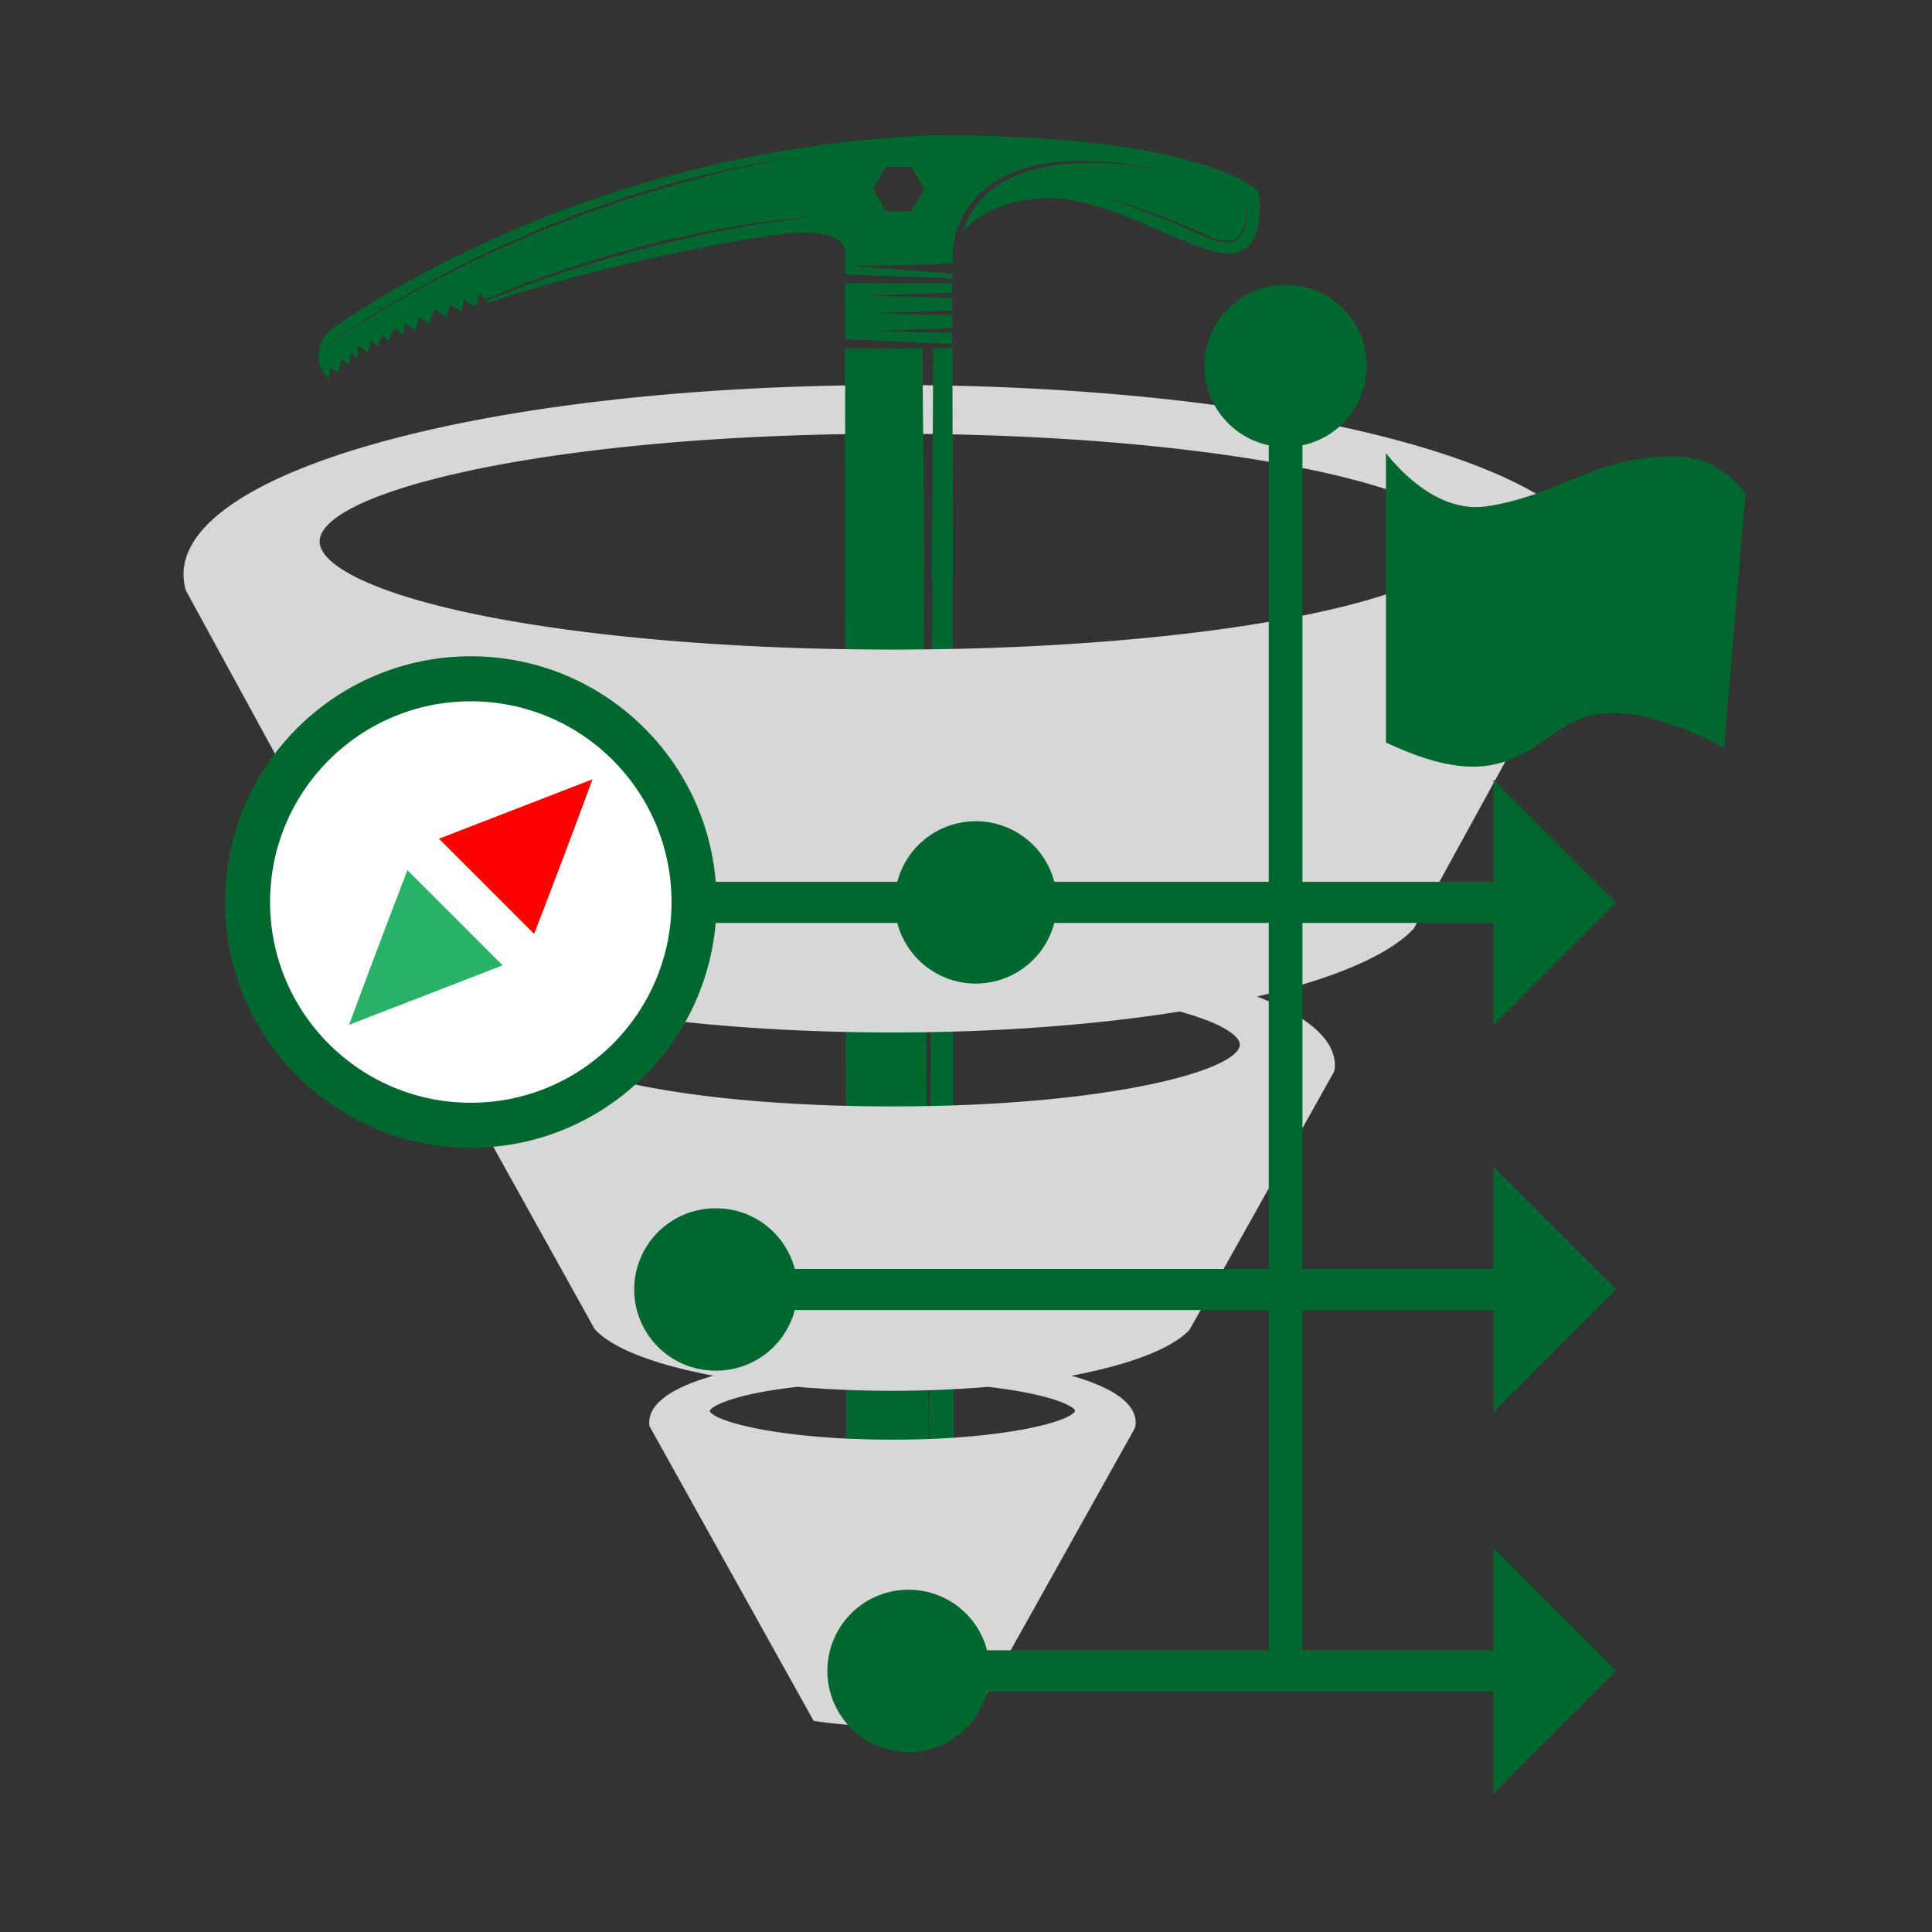 <svg xmlns="http://www.w3.org/2000/svg" width="200" height="200" fill="none"><rect width="100%" height="100%" fill="#333333" stroke="none"/><g clip-path="url(#clip0_3133_78)"><path fill="#00682F" d="m98.707 164.797-.11-128.739-1.985.007-.459 120.664-.665-120.664-8.006.006.112 128.726h11.113Z"></path><path fill="#D7D7D7" d="M92.384 39.856C51.234 39.856 19 48.467 19 59.461c0 .556.082 1.119.244 1.67l17.66 32.35 1.395 2.49.12.167c3.147 3.322 10.075 5.587 16.216 7.022-5.273 2.028-8.057 4.465-8.057 7.129 0 .133.007.267.022.4l14.907 26.805.117.159c1.801 1.946 6.178 3.619 12.226 4.761-3.566 1.019-6.643 2.564-6.643 4.861 0 .125.015.25.034.375l16.985 30.492.405.06c2.36.345 5.04.528 7.753.528s5.396-.183 7.756-.528l.405-.06 16.888-30.218.095-.274c.019-.125.034-.25.034-.375 0-2.299-3.075-3.842-6.643-4.861 6.048-1.14 10.425-2.815 12.226-4.761l14.923-26.649.101-.321c.013-.131.02-.263.02-.394 0-2.662-2.785-5.101-8.058-7.129 6.142-1.435 13.07-3.697 16.216-7.022l19.107-34.84.069-.166a5.93 5.93 0 0 0 .244-1.67c0-10.995-32.235-19.603-73.385-19.603l.002-.003Zm0 109.177c-11.875 0-18.622-1.956-18.909-2.978.136-.493 2.53-1.749 9.049-2.489 3.167.27 6.482.408 9.86.408 3.38 0 6.696-.138 9.861-.408 6.521.74 8.913 1.996 9.051 2.461-.287 1.05-7.036 3.006-18.912 3.006Zm59.294-92.959c0 1.284-1.625 2.73-4.575 4.069-9.503 4.311-30.98 7.1-54.719 7.1-23.738 0-45.215-2.786-54.718-7.1-2.95-1.34-4.575-2.785-4.575-4.069 0-5.282 24.35-11.169 59.293-11.169 34.944 0 59.294 5.887 59.294 11.17Zm-23.331 52.043c0 2.68-13.681 6.417-35.965 6.417-22.283 0-35.965-3.739-35.965-6.417 0-.285.31-1.774 6.224-3.405 8.873 1.418 19.15 2.168 29.741 2.168 10.591 0 20.868-.75 29.742-2.168 5.913 1.631 6.223 3.12 6.223 3.405Z"></path><path fill="#00682F" d="M133.084 46.28a8.401 8.401 0 0 0 8.401-8.403 8.401 8.401 0 1 0-16.803 0 8.401 8.401 0 0 0 8.402 8.402Z"></path><path fill="#00682F" d="M131.34 36.075h3.485v137.298l-3.485 1.724V36.075ZM169.4 47.576c-5.349.806-9.281 3.935-15.537 4.842-4.851.705-8.837-3.553-10.391-5.508v29.953c5.855 2.763 9.85 3.144 13.317 1.584 4.036-1.815 5.448-4.74 10.492-4.642 5.045.102 11.199 3.631 11.199 3.631l2.22-26.431c-3.23-3.735-5.952-4.241-11.3-3.433v.004Z"></path><path fill="#008699" d="M52.254 101.746a8.402 8.402 0 1 0 0-16.803 8.402 8.402 0 0 0 0 16.803Z"></path><path fill="#00682F" d="M156.41 91.285H59.402v4.258h97.008v-4.258ZM74.148 141.889a8.401 8.401 0 1 0 0-16.803 8.402 8.402 0 1 0 0 16.803Z"></path><path fill="#00682F" d="M156.41 131.359H80.302v4.258h76.108v-4.258ZM94.055 181.37a8.402 8.402 0 0 0 8.401-8.402 8.402 8.402 0 1 0-8.401 8.402Z"></path><path fill="#00682F" d="M156.41 170.839h-55.208v4.258h55.208v-4.258ZM167.307 93.416l-12.694-12.697v25.391l12.694-12.694ZM167.307 133.487l-12.694-12.694v25.391l12.694-12.697Z"></path><path fill="#00682F" d="m167.307 172.967-12.694-12.696v25.391l12.694-12.695ZM130.278 19.844S125.195 13.978 96.671 14C64.412 15.302 42.057 28.711 34.44 33.993a3.417 3.417 0 0 0-1.433 2.278c.222-.16.452-.321.702-.498.369-.259.763-.543 1.2-.828.434-.286.89-.599 1.382-.924.493-.312 1.013-.644 1.551-.987.27-.174.546-.347.828-.523.284-.173.577-.348.875-.526.594-.356 1.206-.724 1.836-1.1l1.971-1.105c.337-.185.677-.379 1.022-.569l1.056-.553c.709-.371 1.43-.748 2.165-1.13.733-.377 1.494-.726 2.248-1.092.381-.181.758-.366 1.142-.552.383-.185.765-.368 1.155-.536.778-.34 1.562-.686 2.344-1.03l1.173-.518c.394-.166.795-.319 1.185-.476.793-.314 1.58-.627 2.362-.942.394-.15.778-.316 1.172-.456.392-.136.787-.276 1.172-.41.778-.27 1.55-.536 2.306-.801.38-.132.75-.267 1.127-.39.377-.112.748-.227 1.118-.337.742-.22 1.466-.435 2.166-.646.351-.103.7-.207 1.045-.306l.51-.15.507-.128 1.944-.478 1.788-.438c.567-.138 1.106-.28 1.617-.37 1.019-.2 1.913-.373 2.648-.509 1.467-.276 2.31-.437 2.31-.437l.004.028s-.834.185-2.297.502c-.73.161-1.616.349-2.637.564-.513.095-1.045.246-1.61.395-.567.146-1.157.303-1.778.463l-1.93.504c-.169.045-.337.088-.505.134l-.508.157c-.339.108-.688.213-1.037.321-.702.216-1.422.433-2.155.657-.37.11-.743.224-1.118.336-.375.119-.748.26-1.125.386-.754.265-1.521.53-2.3.8-.385.133-.777.27-1.174.405-.392.136-.78.3-1.172.446l-2.366.918c-.394.155-.793.304-1.185.465l-1.172.507c-.783.34-1.567.678-2.347 1.015-.392.161-.776.347-1.157.53-.382.183-.763.364-1.142.54-.759.367-1.515.707-2.252 1.082-.733.377-1.457.748-2.17 1.112l-1.058.548c-.343.187-.685.377-1.024.562-.674.37-1.334.735-1.974 1.088-.633.373-1.247.735-1.844 1.084-.298.177-.59.347-.875.515-.282.18-.563.35-.83.52-.543.342-1.062.663-1.56.971-.487.32-.948.625-1.386.912-.435.282-.838.56-1.204.814-.265.186-.51.352-.741.515a3.419 3.419 0 0 0 .661 2.545l.328.436.12-1.218.93.416.299-1.252.814.446.14-1.12.716.566V35.78l1.075.727.313-1.282.764.698s.345-1.412.425-1.289c.082.118.62.763.62.763l.572-1.476.935.767.177-1.203 1.045.666.504-1.342 1.002.717s.465-1.629.584-1.551c.118.077 1.148.875 1.148.875l.438-1.274 1.166.683s.26-1.396.26-1.278c0 .119 1.21.763 1.21.763l.417-1.44.582.675c.722-.304 1.463-.586 2.209-.885.39-.158.784-.308 1.176-.47.395-.155.79-.317 1.192-.453.8-.286 1.608-.573 2.414-.862l1.206-.43c.403-.136.815-.26 1.22-.39.812-.255 1.62-.511 2.424-.77.401-.123.8-.26 1.203-.373.403-.112.801-.217 1.202-.325.795-.215 1.586-.431 2.355-.636.388-.101.77-.213 1.153-.306.386-.088.767-.172 1.142-.258l2.207-.492c.358-.08.713-.155 1.064-.232.175-.037.345-.076.52-.112.172-.033.342-.06.517-.093.68-.119 1.338-.23 1.97-.338l1.814-.31c.575-.098 1.123-.203 1.64-.253a299.07 299.07 0 0 1 2.678-.32l2.334-.268.004.028-2.323.338c-.739.108-1.64.237-2.667.377-.518.06-1.058.173-1.632.276l-1.805.338c-.63.119-1.283.24-1.963.369-.169.035-.341.067-.513.1-.17.038-.343.081-.52.122-.347.08-.7.162-1.053.246-.716.163-1.45.33-2.2.504-.376.086-.757.172-1.14.254-.384.093-.766.205-1.15.308-.773.211-1.555.423-2.348.634-.4.108-.8.213-1.2.32-.405.107-.797.242-1.203.363-.803.248-1.61.495-2.426.75-.403.127-.814.248-1.22.38l-1.206.42c-.804.284-1.612.562-2.412.846-.403.136-.797.291-1.194.448-.396.158-.788.306-1.178.46-.724.288-1.446.557-2.15.848l.163.19c12.248-4.036 26.701-6.738 30.87-7.148 6.547-.642 6.082 2.058 6.082 2.058v2.142l11.113.468v-.528l-10.495-.774 10.492-.222v-1.086h-.006s-.009-.448.12-1.17c.13-.722.41-1.752 1.02-2.853a9.6 9.6 0 0 1 1.17-1.65c.468-.544 1.047-1.04 1.679-1.49.627-.463 1.351-.819 2.086-1.152.752-.302 1.53-.572 2.331-.744l.597-.138.601-.101.599-.097.599-.06c.399-.046.796-.084 1.188-.093.39-.015.78-.05 1.161-.037.384.002.757.002 1.123.009.364.021.724.039 1.071.058.696.022 1.351.119 1.956.172.606.065 1.155.156 1.645.22.491.06.911.151 1.258.211.698.125 1.095.2 1.095.2l-1.099-.167c-.351-.052-.774-.127-1.263-.177-.489-.05-1.043-.131-1.648-.177-.606-.032-1.261-.114-1.957-.116-.349-.009-.703-.02-1.069-.026-.362.01-.735.017-1.116.026-.379 0-.761.043-1.151.067-.388.02-.776.067-1.17.125l-.593.08-.586.111-.588.117-.582.15c-.78.192-1.53.481-2.247.787-.703.343-1.388.705-1.972 1.164-.588.444-1.123.929-1.549 1.454a8.74 8.74 0 0 0-1.054 1.573 8.804 8.804 0 0 0-.601 1.483c1.487-1.722 4.516-3.478 9.037-3.482 6.667-.007 15.558 6.333 19.052 5.697 3.495-.642 2.538-6.35 2.538-6.35l-.013-.01Zm-35.95 2.017-2.642-.021-1.301-2.298 1.34-2.277 2.642.021 1.301 2.297-1.34 2.278Zm34.692.987c-.05.347-.121.746-.321 1.136-.188.394-.535.78-1.022.956-.483.18-1.043.16-1.573.037-.532-.119-1.054-.351-1.564-.58a69.37 69.37 0 0 0-1.563-.68c-1.047-.453-2.109-.88-3.105-1.272-.998-.388-1.928-.754-2.732-1.047a420.84 420.84 0 0 1-1.946-.716l-.739-.265s1.099.321 2.724.87c.808.281 1.756.608 2.758.988s2.066.804 3.12 1.248a60.89 60.89 0 0 1 1.56.695c.513.233 1.009.46 1.524.582.506.119 1.03.151 1.476 0 .446-.15.778-.495.967-.868.196-.37.289-.754.349-1.093a7.075 7.075 0 0 0 .052-1.677s.056.281.069.783c.013.252.013.558-.032.907l-.002-.004ZM95.697 60.046l-.21-23.982-8.005.007.035 23.975h8.18ZM98.63 60.046l-.033-23.988-1.985.007-.144 23.981h2.161Z"></path><path fill="#00682F" d="m87.484 35.118 11.109.468v-1.123l-8.096-.21 8.094-.296v-1.31l-8.376-.222s5.973-.222 8.373-.306v-1.29l-8.705-.23s6.58-.243 8.706-.314v-.963l-11.111.009.006 5.785v.002ZM48.737 118.818c14.05 0 25.44-11.39 25.44-25.44s-11.39-25.44-25.44-25.44-25.44 11.39-25.44 25.44 11.39 25.44 25.44 25.44Z"></path><path fill="#fff" d="M48.737 114.157c11.477 0 20.78-9.303 20.78-20.78 0-11.475-9.303-20.779-20.78-20.779-11.476 0-20.78 9.304-20.78 20.78s9.304 20.779 20.78 20.779Z"></path><path fill="#29B168" d="M36.14 106.084c5.299-2.048 10.596-4.101 15.892-6.153l-9.85-9.85a1089.9 1089.9 0 0 0-6.042 16.003Z"></path><path fill="red" d="M61.335 80.67c-5.3 2.048-10.596 4.101-15.892 6.153l9.85 9.85c2.053-5.32 4.072-10.652 6.042-16.002Z"></path><path fill="#00682F" d="M101.015 101.818a8.402 8.402 0 1 0 0-16.804 8.402 8.402 0 0 0 0 16.804Z"></path></g><defs><clipPath id="clip0_3133_78"><path fill="#fff" d="M19 14h161.7v171.662H19z"></path></clipPath></defs></svg>